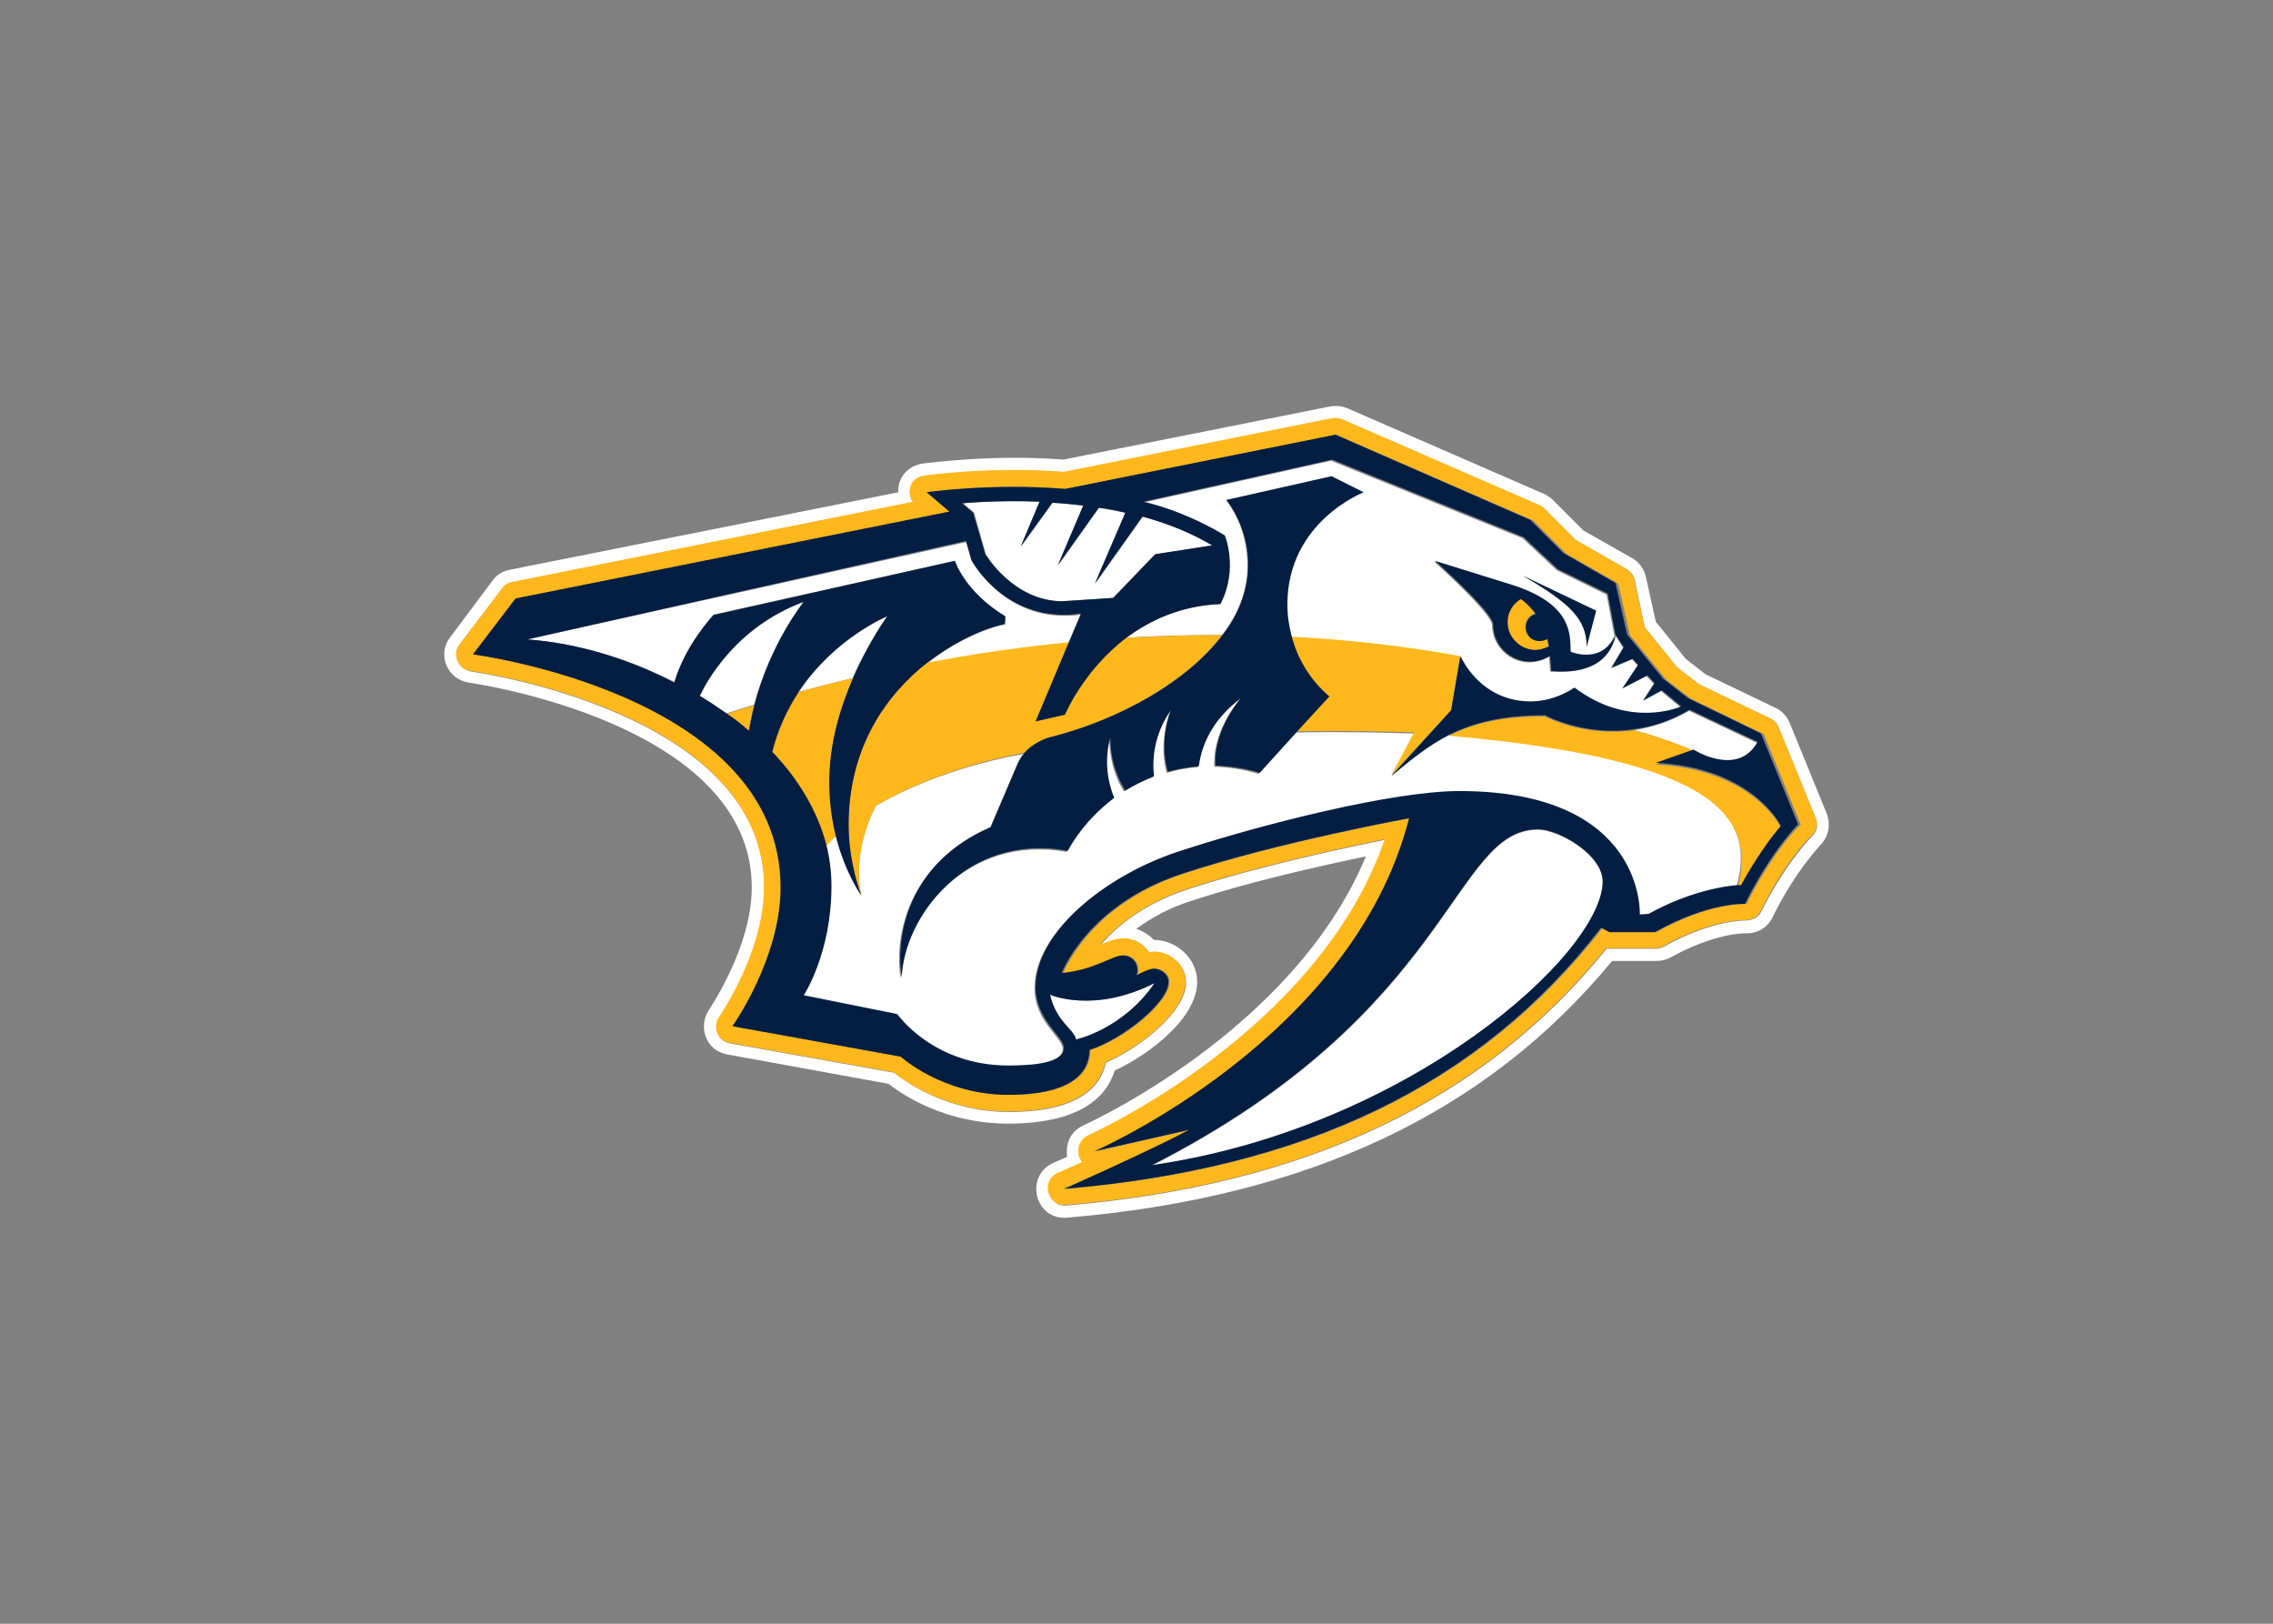 <svg clip-rule="evenodd" fill-rule="evenodd" viewBox="0 0 560 400" xmlns="http://www.w3.org/2000/svg"><rect x="0" y="0" width="560" height="400" fill="#808080" stroke="none"/><path d="m113.243 158.751 10.497-13.768c.545-.817 1.5-1.362 2.453-1.499l98.826-19.766c-1.362-1.362-1.362-5.725 2.727-6.406.682-.137 16.357-2.318 34.487-.955l66.111-13.222c.818-.136 1.636 0 2.454.272l48.527 21.128c.545.272.954.545 1.226.817l7.77 7.77 12.405 7.089c.954.545 1.772 1.499 2.044 2.726l2.453 11.586 7.906 9.814 5.452 4.226 17.584 8.451c.955.409 1.636 1.227 2.044 2.181l9.133 22.355c.817 1.908 0 3.68-.955 4.499 0 0-6.407 6.407-12.404 18.402-.682 1.5-2.318 2.317-3.954 2.317-.136 0-8.042-.272-20.038 6.407-.545.272-1.363.546-2.044.546h-12.131c-30.262 37.485-73.881 58.205-133.041 63.248-4.498.409-6.406-5.998-2.044-7.906l6.134-2.726c-1.363-.818-1.908-5.043 1.363-6.543.545-.273 56.705-25.218 73.063-72.927-10.768 2.181-32.305 6.815-48.799 12.268-10.769 3.544-17.448 9.132-21.401 13.767 1.636-.681 3.816-1.636 5.725-1.636 4.499 0 6.407 3.544 6.407 3.544.409-.136.817-.272 1.227-.272 3.68 0 7.769 2.999 7.769 7.498 0 7.088-11.041 15.948-19.765 19.765-1.09 5.452-6.133 12.131-23.854 12.131-14.994 0-25.218-7.224-28.353-9.678l-40.349-7.224c-3.271-.546-4.226-4.226-2.59-6.407.136-.136 11.041-15.812 11.041-31.897 0-43.347-71.564-53.161-72.245-53.297-3.271-.545-4.771-4.226-2.863-6.679m2.318 9.406c.681.136 69.655 9.814 69.655 50.435 0 14.858-10.496 29.989-10.496 30.125-2.727 3.816-1.091 10.087 4.499 11.041l39.667 7.225c4.225 3.271 14.585 9.814 29.443 9.814 18.129 0 24.4-6.815 26.308-13.086 8.86-4.09 20.31-13.086 20.31-21.81 0-6.133-5.452-10.359-10.632-10.359-1.227-1.227-2.727-2.181-4.362-2.726 4.089-2.999 8.587-5.317 13.358-6.816 13.904-4.634 31.488-8.587 43.211-11.041-17.993 43.211-69.11 65.975-69.519 66.247-5.18 2.317-4.089 7.77-4.089 7.77l-3.409 1.5c-7.224 3.271-4.498 14.176 3.409 13.495 59.432-5.043 103.324-25.763 134.266-63.249h10.905c1.227 0 2.317-.272 3.408-.817 11.041-6.134 18.402-5.998 18.538-5.998 2.863.136 5.453-1.363 6.679-3.953 5.589-11.45 11.724-17.584 11.724-17.721 2.181-2.181 2.589-5.18 1.636-7.77l-9.133-22.355c-.681-1.636-1.908-2.999-3.408-3.681l-17.312-8.315-4.907-3.816-7.36-9.133-2.454-11.041c-.409-1.908-1.636-3.681-3.408-4.635l-11.995-6.815-7.497-7.498c-.682-.681-1.363-1.091-2.182-1.5l-48.527-21.128c-1.363-.545-2.727-.681-4.226-.409l-65.702 13.086c-17.448-1.363-32.851.818-34.623.955-5.452.954-6.27 5.725-5.998 7.088-5.997 1.227-95.691 19.084-95.691 19.084-1.636.272-3.271 1.226-4.226 2.589l-10.496 14.04c-3.408 4.361-.545 10.496 4.635 11.178m301.525 16.766s10.904 6.952 15.812-1.908l-16.766-7.906c-4.635 2.726-9.269 4.089-13.495 4.771 8.179 2.181 14.449 5.043 14.449 5.043m-198.47-33.124s-12.95 5.316-21.947 18.674c4.499-1.227 8.861-2.317 13.358-3.408 4.09-9.133 8.588-15.267 8.588-15.267m174.616-1.361-2.317 8.86c0-6.679-3.954-10.632-15.676-17.447zm-92.555-1.636c-9.678.409-17.312 3.953-23.174 8.315 7.906-.546 15.676-.682 23.582-.682 3.953-5.18 6.27-10.904 6.27-16.902 0-10.359-5.317-16.357-5.317-16.357l25.627-5.725 7.906 3.953s-18.811 7.224-18.811 27.671c0 2.863.41 5.588 1.091 7.906 13.495.681 27.535 2.181 41.711 4.771 0 0 4.635 11.177 17.312 11.177 6.134 0 10.769-3.408 10.769-3.408 13.767 10.36 26.308 4.635 26.308 4.635l-4.771-3.953-4.499 2.453 2.727-4.225-1.772-1.908-5.998 3.134 3.816-5.725-1.363-1.5-5.18 2.181 2.999-5.043-2.044-3.135c-1.908 8.452-9.406 9.406-15.949 8.997l-.272-3.68c-2.863 1.772-6.407 1.908-9.269.272s-4.771-4.635-4.771-8.042c0-2.863-14.312-15.676-14.312-15.676l18.402 5.726c15.403 4.771 14.722 12.404 14.994 16.63 2.59 1.091 8.451 2.044 11.041-4.09l-1.908-10.087-12.268-5.997-8.451-7.906-47.164-19.084-46.482 10.36c10.905 2.589 20.038 8.315 20.038 8.315s3.816 7.769-.817 16.63m56.296 32.305c-4.907 2.454-9.269 5.862-14.177 10.088l5.589-10.497s-14.858-.545-29.035-.272l-9.269 10.223c-3.544-1.09-7.224-1.636-10.904-1.772-.273-5.18 1.772-11.041 6.27-16.63-5.997 4.499-9.677 10.359-10.359 16.766-2.589.136-5.18.682-7.633 1.363-1.227-4.225-1.091-9.542.817-15.267-3.544 5.316-4.907 11.041-4.226 16.357-2.453.954-4.907 2.044-7.088 3.544-2.181-3.271-3.544-7.77-3.68-13.086-1.227 5.452-.955 10.496.954 14.858-7.905 5.862-11.45 13.086-11.45 13.086-25.081-4.499-40.348 16.494-40.893 31.215-1.636-10.223 1.636-28.353 21.946-36.941l6.679-15.675c.409-.955.955-1.908 1.636-2.727-22.355 3.954-36.395 12.813-36.395 12.813s-6.134 10.905-3.544 21.946c0 0-3.954-5.452-6.27-14.585-.818.817-1.772 1.636-2.59 2.589.818 3.271 1.227 6.543 1.227 10.087 0 16.494-6.815 26.854-6.815 26.854l23.037 4.634s8.724 12.677 27.399 12.677c5.861 0 13.631-.681 13.631-4.361 0-2.863-6.952-6.68-6.952-14.995 0-13.358 16.766-27.262 34.896-33.26 21.128-6.952 53.297-14.994 69.519-14.994 45.937 0 44.438 30.398 44.438 30.398l2.182-.137c10.223-5.725 19.356-6.815 21.946-7.088 4.635-16.494-3.816-31.352-70.882-37.213m-181.159-29.716 59.433-13.222s2.317 7.634 12.54 13.768l-.136 1.908c-4.771.954-12.131 3.953-19.083 9.542 11.586-2.182 23.309-3.817 35.032-4.907l2.999-7.089c-18.675 2.727-26.99-13.086-26.99-13.086l-1.5-4.771-108.232 23.991c11.724.818 24.536 4.499 36.26 10.496 2.862-9.405 9.677-16.63 9.677-16.63m203.1 53.027c-21.128 0-20.719 44.846-95.146 82.741 63.249-9.132 111.094-52.208 111.094-69.928 0-6.543-10.769-12.813-15.949-12.813m-120.227 40.62c1.5 6.679 5.998 8.588 6.407 11.041 0 0 11.586-2.453 19.356-13.903-14.994 7.633-25.763 2.862-25.763 2.862m-15.812-108.504s6.815 11.586 18.948 11.586l12.541-.817 10.359-10.769 14.04-2.181c-5.18-3.135-11.177-5.452-17.175-7.088l-11.723 16.494 7.497-17.448-6.543-1.227-10.087 14.177 6.27-14.722c-2.59-.272-5.18-.545-7.634-.681l-7.769 10.768 4.634-11.041c-10.904-.409-18.947.41-18.947.41l2.727 2.317 2.862 10.223zm-70.473 34.896c2.318 1.362 4.499 2.862 6.543 4.361 1.909-.681 4.226-1.363 6.816-2.181 4.089-15.267 12.268-25.354 12.268-25.354-17.039 6.27-24.127 20.175-25.627 23.174" fill="#fff"/><path d="m430.305 222.681s-8.861-.546-22.219 6.952h-11.178l-2.044-1.091c-30.261 38.985-73.2 59.295-132.359 64.34 0 0 20.038-8.861 30.943-14.585l-23.445 5.316s63.658-27.535 77.561-82.06c0 0-32.851 5.998-56.16 13.767-23.173 7.634-29.443 24.4-29.443 24.4 8.179-.817 12.541-4.361 14.994-4.361 2.999 0 4.09 3.134 3.271 4.906 1.363-.545 3.135-1.635 4.362-1.635 1.5 0 3.544 1.226 3.544 3.271 0 5.044-11.178 14.177-19.493 16.767 0 3.135-1.227 11.041-20.038 11.041-16.221 0-26.444-9.405-26.444-9.405l-41.439-7.498s11.86-16.63 11.86-34.214c0-47.573-75.79-57.387-75.79-57.387l10.497-13.767 106.868-21.401-5.588-4.771s16.084-2.317 34.077-.818l66.521-13.358 48.527 21.128 8.179 8.179 12.813 7.361 2.863 12.676 8.86 10.905 6.134 4.771 17.993 8.724 9.133 22.355c-.136-.136-6.953 6.543-13.358 19.493m17.039-21.128-9.133-22.355c-.409-.954-1.09-1.772-2.044-2.181l-17.584-8.451-5.452-4.226-7.906-9.814-2.589-11.723c-.272-1.091-.955-2.044-2.045-2.727l-12.404-7.088-7.77-7.77c-.409-.409-.817-.681-1.227-.817l-48.527-21.128c-.818-.272-1.636-.409-2.454-.272l-66.111 13.222c-17.993-1.363-33.806.817-34.487.954-4.089.682-4.089 5.044-2.59 6.407l-98.826 19.765c-.954.137-1.908.818-2.453 1.5l-10.497 13.904c-1.908 2.453-.409 6.134 2.727 6.543.681.136 72.245 9.814 72.245 53.297 0 15.949-10.905 31.625-11.041 31.897-1.636 2.181-.681 5.861 2.59 6.407l40.348 7.224c2.999 2.454 13.359 9.678 28.353 9.678 17.721 0 22.764-6.679 23.854-12.131 8.725-3.681 19.765-12.541 19.765-19.766 0-4.498-3.953-7.497-7.769-7.497-.41 0-.818.136-1.227.272 0 0-1.908-3.544-6.407-3.544-1.908 0-4.09.955-5.726 1.636 4.09-4.635 10.769-10.223 21.402-13.767 16.494-5.453 38.031-10.088 48.799-12.268-16.357 47.573-72.518 72.654-73.063 72.927-3.271 1.499-2.727 5.725-1.363 6.543l-6.134 2.726c-4.362 1.908-2.453 8.315 2.044 7.906 59.296-5.043 102.779-25.763 133.04-63.249h12.132c.681 0 1.363-.136 2.044-.545 11.995-6.679 19.901-6.407 20.038-6.407 1.636.136 3.135-.817 3.954-2.317 5.861-11.996 12.268-18.402 12.404-18.402.955-.818 1.772-2.454 1.091-4.362" fill="#ffb81c"/><path d="m378.234 160.114c1.908 0 3.271-.955 3.271-.955-.136-.681-.272-1.363-.409-1.908-.41.272-1.091.545-1.909.545-2.044 0-3.408-1.636-3.408-3.408 0-1.5.955-2.863 2.454-3.271-1.772-2.589-3.68-3.68-3.68-3.68s-3.135 1.772-3.135 5.725c0 4.09 3.408 6.953 6.815 6.953m-193.835 20.038c.409-2.181.817-4.362 1.363-6.407-2.59.817-4.907 1.5-6.816 2.181 1.909 1.227 3.817 2.727 5.453 4.226m77.97-4.09-7.224 1.636 8.315-19.493c-12.677 1.227-24.4 2.999-35.032 5.044-9.952 7.905-19.356 20.719-19.356 39.939 0 9.542 3.135 17.448 3.135 17.448-2.454-11.178 3.544-22.083 3.544-22.083s14.04-8.996 36.531-13.086c1.636-1.908 3.953-3.271 7.224-4.089 16.221-4.226 32.715-13.359 41.576-24.946-8.042 0-15.949.273-23.582.682-10.632 8.042-15.13 18.947-15.13 18.947m97.327-14.448c-14.177-2.59-28.217-4.09-41.712-4.771 2.727 9.541 9.269 14.722 9.269 14.722l-7.906 8.587c14.177-.272 29.035.272 29.035.272l-5.589 10.496 14.722-15.948 2.182-13.358zm-149.535 5.452c-4.907 1.091-9.269 2.317-13.358 3.408-2.999 4.635-5.316 9.678-6.679 14.994 6.407 6.815 11.178 14.585 13.358 23.037.818-.954 1.636-1.772 2.59-2.589-1.091-4.362-1.636-8.861-1.636-13.359-.136-9.405 2.589-18.266 5.725-25.49m206.922 17.857s-6.27-2.863-14.449-5.043c-12.541 1.772-22.083-3.408-22.083-3.408-10.359 0-17.447 1.636-23.582 4.771 67.065 5.861 75.517 20.719 71.154 37.213h.818s4.499-8.451 9.814-14.585c0 0-6.815-14.312-30.807-15.539l9.133-3.408z" fill="#ffb81c"/><path d="m172.403 171.428c1.363-2.999 8.588-16.903 25.627-23.174 0 0-8.179 10.088-12.131 25.354-.546 2.181-.955 4.225-1.363 6.407-1.772-1.5-3.544-2.999-5.453-4.226-2.181-1.5-4.361-2.999-6.679-4.361m-42.529-13.904 108.095-24.264 1.363 4.771s8.451 15.812 26.99 13.086l-2.999 7.088-8.179 19.493 7.224-1.636s4.499-10.904 15.13-18.947c5.862-4.362 13.496-7.906 23.174-8.315 4.498-8.861 1.09-16.903 1.09-16.903s-8.996-5.725-20.038-8.315l46.482-10.359 47.164 19.084 8.451 7.906 12.268 5.997 1.908 10.087 2.044 3.135-2.999 5.043 5.18-2.181 1.363 1.5-3.816 5.725 6.134-3.135 1.772 1.909-2.727 4.225 4.499-2.453 4.771 3.953s-12.541 5.726-26.308-4.635c0 0-4.635 3.408-10.769 3.408-12.677 0-17.311-11.177-17.311-11.177l-2.318 13.358-14.585 16.085c4.907-4.09 9.133-7.498 14.177-10.088 6.134-2.998 13.222-4.771 23.582-4.771 0 0 9.542 5.317 22.083 3.409 4.225-.546 8.86-2.045 13.495-4.771l16.766 7.905c-4.907 8.861-15.812 1.909-15.812 1.909l-9.269 3.271c23.991 1.226 30.807 15.539 30.807 15.539-5.316 6.134-9.814 14.585-9.814 14.585h-.818c-2.589.136-11.723 1.363-21.946 7.088l-2.181.136s1.499-30.397-44.438-30.397c-16.22 0-48.39 8.042-69.519 14.994-17.993 5.998-34.896 19.901-34.896 33.26 0 8.179 6.952 12.132 6.952 14.994 0 3.817-7.77 4.362-13.631 4.362-18.675 0-27.399-12.677-27.399-12.677l-23.037-4.635s6.815-10.359 6.815-26.853c0-3.408-.409-6.815-1.227-10.087-2.181-8.451-6.952-16.357-13.358-23.037 1.363-5.316 3.544-10.359 6.679-14.994 8.725-13.086 21.674-18.402 21.674-18.402s-4.499 6.133-8.452 15.267c-3.135 7.224-5.861 16.085-5.861 25.627 0 5.043.681 9.541 1.636 13.358 2.317 9.132 6.27 14.585 6.27 14.585s-3.135-7.906-3.135-17.448c0-19.084 9.269-32.034 19.356-39.939 7.088-5.453 14.448-8.588 19.083-9.542l.136-1.908c-9.951-5.998-12.404-13.632-12.404-13.632l-59.433 13.358s-6.952 7.225-9.677 16.631c-11.724-6.134-24.536-9.814-36.26-10.633m126.225-33.942-4.634 11.041 7.769-10.768c2.59.136 5.18.409 7.634.681l-6.27 14.722 10.087-14.177c2.182.272 4.362.682 6.543 1.227l-7.497 17.448 11.723-16.494c5.998 1.636 11.859 3.953 17.175 7.088l-14.04 2.181-10.36 10.769-12.54.817c-12.132 0-18.948-11.586-18.948-11.586l-2.999-10.223-2.726-2.317c.136 0 8.179-.818 19.083-.41m27.671 163.438c74.29-37.895 74.017-82.741 95.146-82.741 5.18 0 15.949 6.27 15.949 12.813 0 17.721-47.709 60.795-111.094 69.928m.682-44.846c-7.77 11.45-19.356 13.903-19.356 13.903-.409-2.453-4.907-4.362-6.407-11.041 0 0 10.769 4.771 25.763-2.862m-92.147-23.582c0 17.584-11.86 34.214-11.86 34.214l41.439 7.498s10.359 9.405 26.444 9.405c18.811 0 20.038-7.905 20.038-11.041 8.315-2.727 19.493-11.723 19.493-16.767 0-2.044-2.044-3.271-3.544-3.271-1.227 0-2.999.954-4.362 1.635.817-1.772-.272-4.906-3.408-4.906-2.454 0-6.815 3.544-14.994 4.361 0 0 6.27-16.766 29.443-24.4 23.309-7.769 56.16-13.767 56.16-13.767-13.904 54.525-77.561 82.06-77.561 82.06l23.445-5.316c-10.905 5.725-30.943 14.585-30.943 14.585 59.159-5.044 102.234-25.354 132.359-64.34l2.044 1.091h11.178c13.358-7.498 22.218-6.952 22.218-6.952 6.407-12.95 13.086-19.629 13.086-19.629l-9.132-22.355-17.993-8.724-6.134-4.771-8.86-10.905-2.863-12.676-12.813-7.361-8.179-8.179-47.982-20.992-66.657 13.358c-17.993-1.499-34.078.818-34.078.818l5.589 4.771-106.868 21.401-10.497 13.767s75.79 9.814 75.79 57.387m185.932-58.473c-3.408 0-6.815-2.863-6.815-6.816s3.271-5.725 3.271-5.725 1.772 1.091 3.68 3.68c-1.5.409-2.454 1.772-2.454 3.271 0 1.772 1.227 3.408 3.409 3.408.817 0 1.499-.272 1.908-.545l.409 1.908c-.136-.136-1.5.818-3.408.818m8.724.409c-.136-4.226.546-11.859-14.994-16.63l-18.402-5.726s14.313 12.677 14.313 15.676c0 5.043 4.089 9.132 9.132 9.132 1.772 0 3.408-.545 4.907-1.362l.272 3.68c6.407.545 14.04-.546 15.949-8.997-2.727 6.134-8.587 5.317-11.178 4.226m-164.8 80.289c.545-14.722 15.812-35.85 40.894-31.215 2.862-5.18 6.815-9.542 11.45-13.086-1.909-4.635-2.318-9.951-.955-14.858 0 4.635 1.227 9.132 3.68 13.086 2.318-1.363 4.635-2.59 7.089-3.544-.682-5.726.817-11.586 4.225-16.357-1.908 4.907-2.181 10.223-.817 15.267 2.453-.681 5.043-1.091 7.633-1.363.818-6.407 4.362-12.268 10.36-16.766-4.499 5.588-6.543 11.45-6.27 16.63 3.68.136 7.36.681 10.904 1.772l9.269-10.223 7.906-8.587c-4.499-3.817-7.77-8.997-9.269-14.722-.681-2.59-1.09-5.181-1.09-7.906 0-20.447 18.811-27.671 18.811-27.671l-7.906-3.953-25.899 5.861c3.545 4.771 5.453 10.497 5.317 16.357-.136 6.134-2.454 12.131-6.27 16.902-8.724 11.586-25.354 20.72-41.575 24.946-2.727.545-5.317 2.044-7.225 4.089-.681.818-1.227 1.636-1.636 2.59l-6.679 15.675c-20.31 8.725-23.582 26.854-21.946 37.077m168.754-81.515 2.317-8.86-17.993-8.587c11.723 6.815 15.676 10.768 15.676 17.447" fill="#041e42"/></svg>